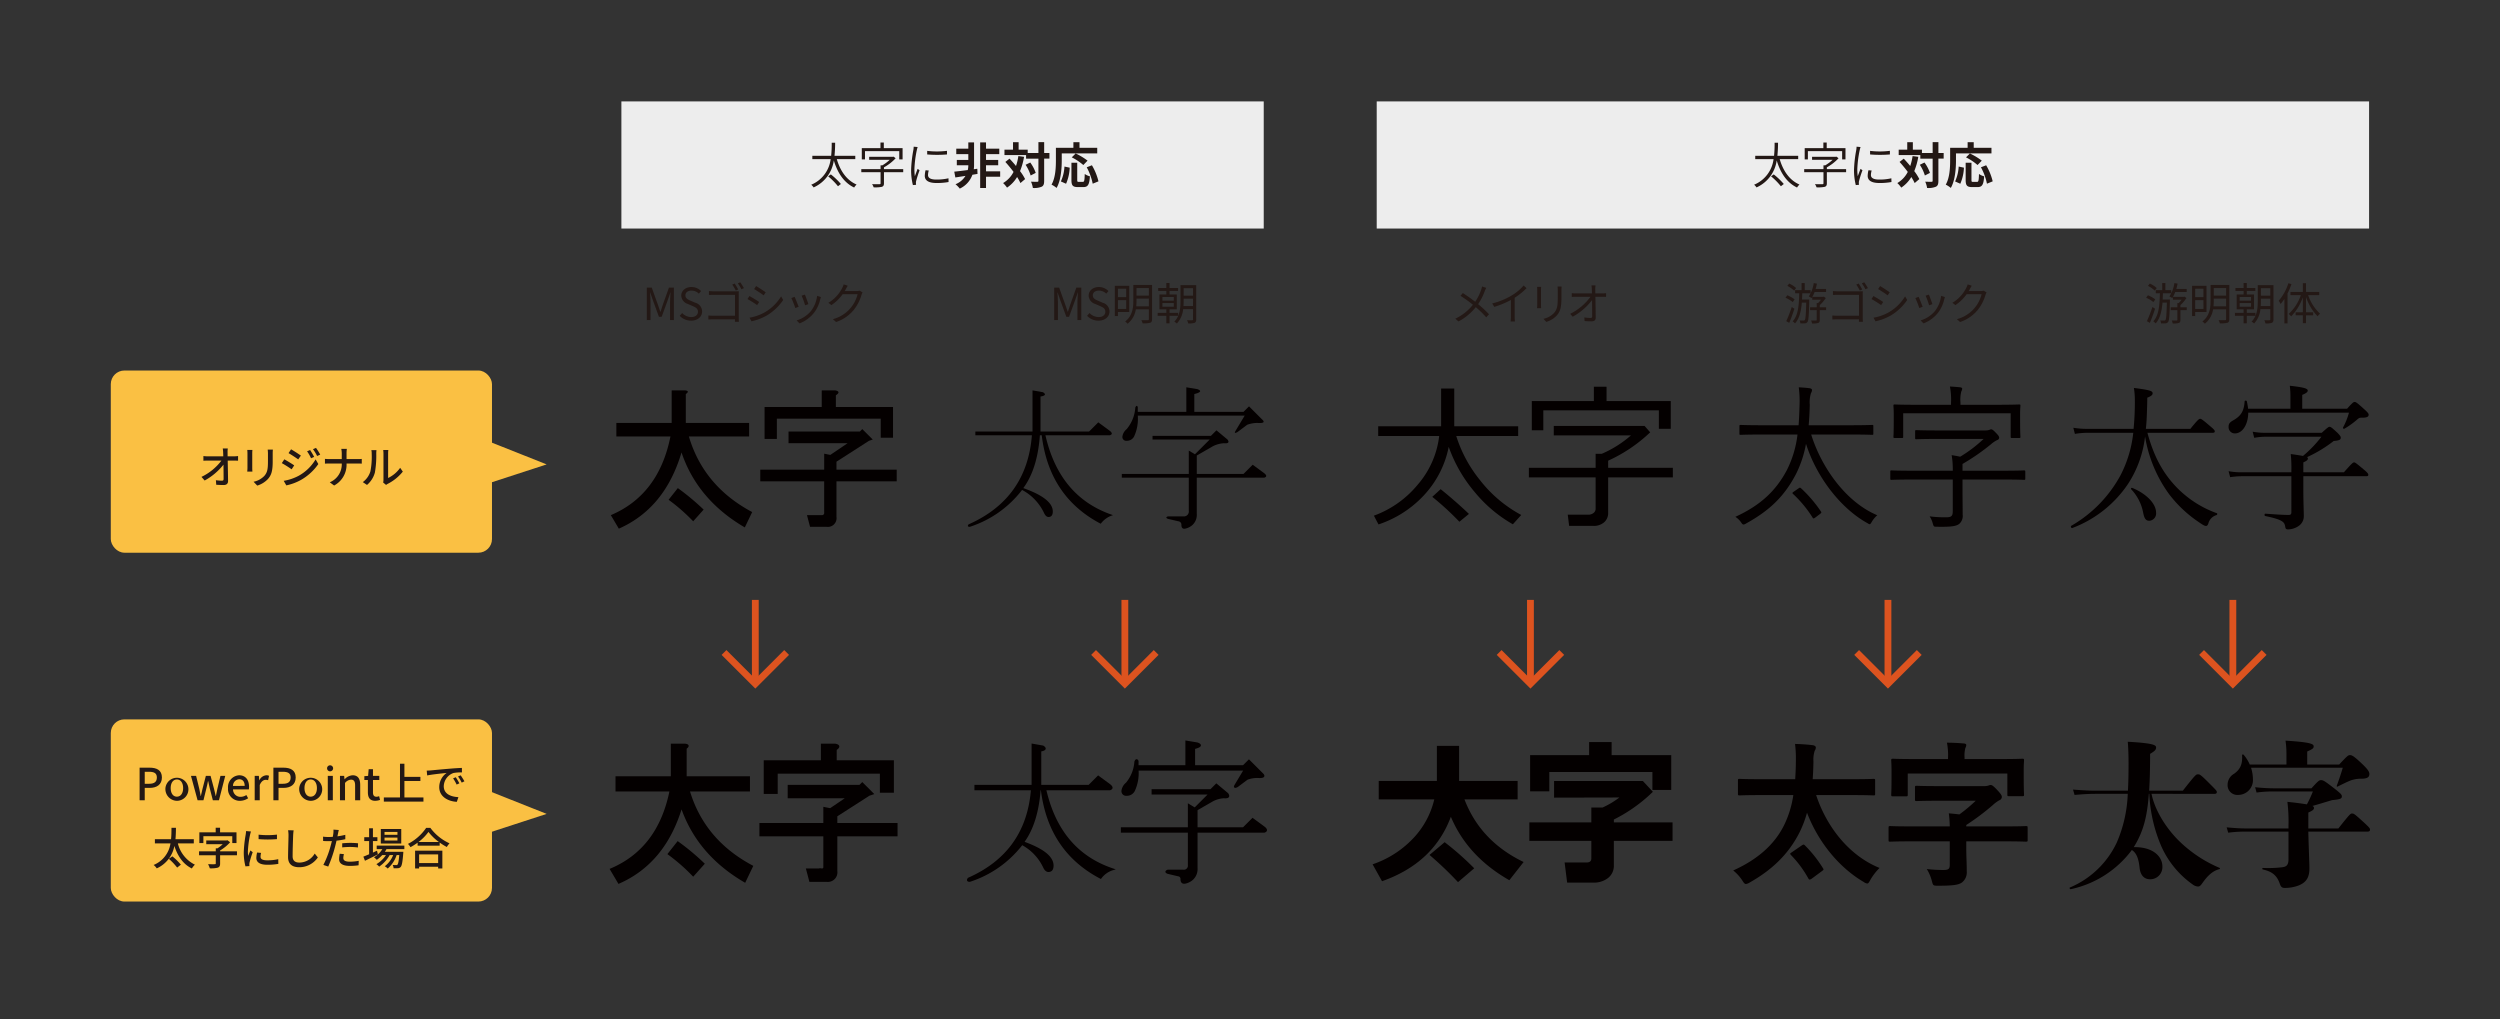 <svg id="レイヤー_1" data-name="レイヤー 1" xmlns="http://www.w3.org/2000/svg" viewBox="0 0 734.307 299.411"><rect x="0" y="0" width="734.307" height="299.411" fill="#333333" stroke="none"/><defs><style>.cls-1{fill:#ededed;}.cls-2{fill:#fac043;}.cls-3,.cls-4{fill:#040000;}.cls-4{stroke:#040000;stroke-width:0.5px;}.cls-5{fill:none;stroke:#dd531f;stroke-miterlimit:10;stroke-width:2px;}.cls-6{fill:#231815;}</style></defs><title>yomiyasuku</title><rect class="cls-1" x="182.518" y="29.786" width="188.667" height="37.342"/><rect class="cls-2" x="32.543" y="108.829" width="111.964" height="53.514" rx="4" ry="4"/><rect class="cls-2" x="32.543" y="211.294" width="111.964" height="53.514" rx="4" ry="4"/><path class="cls-3" d="M630.748,127.122c1.849,6.841,4.483,11.74,8.504,15.946a31.054,31.054,0,0,0,11.878,7.672c.231.093.139.462-.093.555a3.458,3.458,0,0,0-2.403,2.496c-.185.508-.416.693-.693.693-.416,0-1.017-.37-2.08-1.109a36.558,36.558,0,0,1-8.781-8.273,39.547,39.547,0,0,1-7.025-16.916,32.13,32.13,0,0,1-4.945,13.865A34.303,34.303,0,0,1,608.702,155.085c-.323.139-.601-.462-.323-.647a37.941,37.941,0,0,0,14.513-14.929,35.316,35.316,0,0,0,3.698-12.387h-13.311a22.584,22.584,0,0,0-3.836.324l-.462-1.803a24.696,24.696,0,0,0,4.344.323h13.357a81.443,81.443,0,0,0,.37-8.688,22.007,22.007,0,0,0-.277-3.328c4.714.601,5.5.878,5.5,1.571,0,.416-.277.786-1.572,1.294,0,1.387-.046,2.635-.092,3.883-.046,1.895-.139,3.651-.323,5.269h13.08c2.172-2.727,2.588-2.958,2.866-2.958.323,0,.739.277,3.004,2.219,1.063.878,1.294,1.202,1.294,1.479,0,.276-.185.415-.647.415ZM629.5,150.602a13.655,13.655,0,0,0-3.559-6.933c-.139-.139.139-.462.323-.37,4.299,1.757,7.025,4.715,7.025,7.257a2.151,2.151,0,0,1-1.941,2.403C630.332,152.959,629.87,152.45,629.5,150.602Z"/><path class="cls-3" d="M660.363,121.206c-.046,3.651-1.803,6.102-3.929,6.102a1.836,1.836,0,0,1-1.849-1.895c0-.924.277-1.34,1.433-1.987,2.265-1.294,3.097-2.727,3.281-5.546,0-.277.601-.277.647,0a19.377,19.377,0,0,1,.37,2.172H672.75v-3.097a25.424,25.424,0,0,0-.185-3.651c4.714.509,5.269.925,5.269,1.434,0,.369-.37.739-1.618,1.247v4.067h13.172c1.664-1.849,1.895-1.987,2.219-1.987.37,0,.786.277,2.865,2.173,1.063.97,1.248,1.247,1.248,1.571,0,.601-.462.878-1.941.878-.832-.046-1.017.185-1.71.786a23.938,23.938,0,0,1-3.467,2.449c-.185.139-.508-.139-.416-.323a20.116,20.116,0,0,0,1.756-4.392ZM676.54,143.299c0,4.252.139,6.702.139,8.319a3.418,3.418,0,0,1-1.433,2.819,5.769,5.769,0,0,1-3.05,1.063c-.786,0-.878-.139-1.017-1.017-.231-1.202-.925-1.896-5.824-2.912-.277-.046-.277-.693,0-.693,3.282.231,5.177.37,6.887.37.601,0,.786-.231.786-.832V139.879H658.561a23.438,23.438,0,0,0-3.512.277l-.462-1.756a20.653,20.653,0,0,0,3.975.323H673.027v-.323a39.18,39.18,0,0,0-.185-5.038c1.71.23,2.819.416,3.605.555a34.928,34.928,0,0,0,5.408-5.639h-16.223a18.04,18.04,0,0,0-3.513.323l-.462-1.803a19.399,19.399,0,0,0,3.883.323h16.408c1.756-1.571,1.987-1.756,2.311-1.756s.601.185,2.357,1.803c.786.832.924,1.109.924,1.387,0,.601-.416.832-2.08.971a38.57,38.57,0,0,1-7.857,4.76.387.387,0,0,1,.277.416c0,.37-.37.693-1.34,1.109v2.912h11.925c2.357-2.681,2.681-2.912,3.004-2.912.277,0,.601.231,2.865,2.126,1.109.925,1.294,1.248,1.294,1.525s-.139.416-.601.416H676.54Z"/><path class="cls-3" d="M200.174,132.895q-4.874,16.43-18.413,22.385l-2.347-3.972q14.081-5.956,17.511-23.106H181.039v-3.972h16.247V114.662H201.257q1.443.182.18,1.083v8.484H220.031v3.972H202.34q4.333,14.622,18.594,22.204l-2.166,4.514Q204.865,146.795,200.174,132.895Zm-1.083,10.471a70.309,70.309,0,0,1,7.582,6.318l-3.069,3.43a54.585,54.585,0,0,0-7.221-6.318Z"/><path class="cls-3" d="M245.692,135.603v2.347h17.691v3.43H245.692V151.85a2.555,2.555,0,0,1-2.888,2.889h-4.874l-.903-3.431h4.333a.638.638,0,0,0,.722-.722v-9.207H223.308V137.949h18.774v-4.693l1.805.361,5.055-3.431H231.612v-3.43H252.552l.722-.722,3.069,3.068-1.083.361Zm-.18-16.066h16.789v9.026h-3.611v-5.597H228.182v5.957h-3.61v-9.387h16.788v-4.874h3.972q1.802.363.18,1.444Z"/><path class="cls-3" d="M446.824,151.263l-2.46,2.73a40.137,40.137,0,0,1-11.192-9.443,42.11,42.11,0,0,1-7.65-13.303,29.104,29.104,0,0,1-7.334,14.284,32.014,32.014,0,0,1-13.291,8.507l-1.354-2.572a29.967,29.967,0,0,0,12.794-9.015,26.573,26.573,0,0,0,6.386-14.386H404.808v-2.865h18.481V114.12h3.859v11.08h18.774v2.865h-18.188a39.202,39.202,0,0,0,6.916,12.885A38.306,38.306,0,0,0,446.824,151.263Zm-15.367-.315-2.798,2.302a82.097,82.097,0,0,0-7.966-7.312l2.46-2.257Q427.621,147.292,431.457,150.947Z"/><path class="cls-3" d="M468.021,154.467h-7.131l-.406-3.294H466.509a2.354,2.354,0,0,0,1.557-.508,1.548,1.548,0,0,0,.609-1.23v-9.207H449.066v-2.82h19.609v-4.107H470.458a32.76,32.76,0,0,0,8.597-5.415H456.377v-2.776h26.672l1.647,1.873a44.535,44.535,0,0,1-12.343,8.327v2.099h19v2.82h-19v10.38a3.55,3.55,0,0,1-1.196,2.81A4.584,4.584,0,0,1,468.021,154.467Zm19.226-28.522v-5.415H453.308V126.373h-3.385v-8.574H468.156v-4.197h3.723v4.197h18.864v8.146Z"/><path class="cls-3" d="M305.439,127.84q-.723,9.93-4.874,15.525,8.665,3.072,8.665,6.859c0,1.083-.423,1.625-1.264,1.625q-.723,0-1.264-1.083a14.814,14.814,0,0,0-6.499-6.86,31.532,31.532,0,0,1-15.344,10.832c-.604,0-.722-.243-.361-.723q17.148-7.582,18.594-26.176H286.485v-1.083H303.273V114.662l3.069.542q1.442.905-.722,1.264v10.289h14.261l2.708-2.708,3.43,2.527q1.083.905,0,1.264H307.064q4.151,18.236,19.857,23.468A6.959,6.959,0,0,0,323.311,153.835q-15.164-7.941-17.33-25.995Z"/><path class="cls-3" d="M351.52,150.947a4.049,4.049,0,0,1-1.264,3.249,4.62,4.62,0,0,1-2.166,1.083q-1.083.179-1.083-1.083a1.003,1.003,0,0,0-.903-1.083l-3.069-.722c-.604-.243-.604-.482,0-.723h4.513a1.436,1.436,0,0,0,1.625-1.625v-9.748H329.497v-1.083h19.677V132.353l1.805,1.083,4.333-4.333H338.523v-1.083h17.149l1.625-1.624,3.25,2.707q.901,1.266-1.083,1.083a8.347,8.347,0,0,0-3.249.903l-4.694,2.708v5.415H365.24l2.708-2.708,3.43,2.527q1.083.905,0,1.264H351.52Zm13.719-29.967,1.625-1.625,3.791,3.791q1.443,1.266-1.264,1.083a8.495,8.495,0,0,0-3.069.542l-2.888,2.166q-1.083.542-.541-.361l2.708-4.513H334.19a12.245,12.245,0,0,1-1.083,6.138,2.342,2.342,0,0,1-2.166,1.264,1.116,1.116,0,0,1-1.264-1.264,3.455,3.455,0,0,1,1.264-2.166,11.058,11.058,0,0,0,2.527-6.318q.36-.901.722-.181v1.444h14.261v-7.221l3.249.541q1.984.724-.903,1.444v5.235Z"/><path class="cls-3" d="M631.951,233.166c.878,4.437,4.021,10.029,8.597,14.328a38.52,38.52,0,0,0,11.324,7.395c.277.093.231.37-.046.416-1.987.509-3.512,2.034-4.991,4.16-.601.832-.832.924-1.294.924a2.793,2.793,0,0,1-1.433-.555,27.303,27.303,0,0,1-9.244-11.185,43.526,43.526,0,0,1-3.559-15.483H631.165c-.509,7.025-1.71,10.907-3.883,14.744-.185.323-.37.601-.554.924,5.592-.139,8.412,2.728,8.412,5.639a3.571,3.571,0,0,1-3.605,3.79c-1.802,0-2.865-1.248-3.097-3.42-.277-2.681-.924-4.345-2.265-5.177a30.314,30.314,0,0,1-17.933,11.509c-.277.046-.509-.416-.231-.509a26.565,26.565,0,0,0,13.727-13.172,39.463,39.463,0,0,0,3.235-14.328h-9.567c-1.618,0-3.42.093-6.055.323l-.462-1.571c3.051.231,4.899.323,6.517.323h9.614c.139-2.356.185-4.991.185-8.134,0-2.219-.092-4.899-.231-6.24,7.487.416,8.319.971,8.319,1.664s-.323,1.017-1.756,1.895c0,4.298-.092,7.811-.277,10.814h9.891c3.744-4.76,3.882-4.807,4.437-4.807s.74.047,3.42,2.728c1.941,1.94,2.126,2.126,2.126,2.495,0,.324-.231.509-.601.509Z"/><path class="cls-3" d="M686.834,243.334c3.374-4.252,3.559-4.391,4.021-4.391.508,0,.74.139,3.281,2.449,1.756,1.618,1.987,1.896,1.987,2.265,0,.416-.185.602-.74.602H678.006c.092,4.345.323,9.336.323,10.769,0,2.542-.786,4.021-3.004,4.992a11.356,11.356,0,0,1-4.252.785c-.832,0-1.156-.369-1.433-1.201-.786-2.265-2.033-3.56-4.945-4.206-.277-.047-.277-.462,0-.462a35.081,35.081,0,0,0,5.5-.186c1.479-.139,1.987-.739,1.987-2.403v-8.088h-12.479a38.231,38.231,0,0,0-5.223.323l-.462-1.571c2.403.231,4.114.323,5.685.323h12.479V242.456a46.739,46.739,0,0,0-.323-6.933c2.773.277,4.576.555,5.731.739a33.977,33.977,0,0,0,1.756-3.79h-11.231a34.541,34.541,0,0,0-5.315.323l-.416-1.571a53.425,53.425,0,0,0,5.731.324h10.815c2.034-2.266,2.311-2.404,2.819-2.404.601,0,1.017.231,3.374,2.034,2.45,1.895,2.727,2.219,2.727,2.727,0,.693-.462.878-2.865,1.109-2.034.601-3.929,1.202-5.777,1.71.37.186.462.37.462.602,0,.415-.323.739-1.664,1.34v4.668Zm-25.652-17.84a11.666,11.666,0,0,1,.555,3.327,4.358,4.358,0,0,1-4.437,4.668,2.861,2.861,0,0,1-3.004-3.004,3.732,3.732,0,0,1,1.941-3.235c1.664-1.202,2.496-2.681,2.311-5.407,0-.277.323-.324.509-.093a11.614,11.614,0,0,1,1.756,2.819h10.769v-3.189a25.886,25.886,0,0,0-.277-3.836c7.395.462,8.273.971,8.273,1.664,0,.555-.231.785-1.895,1.525v3.836h9.382c2.45-2.635,2.681-2.773,3.189-2.773.554,0,1.109.277,3.328,2.357,1.802,1.71,2.357,2.449,2.357,3.189,0,.878-.508,1.34-2.172,1.387a9.13,9.13,0,0,0-3.328.508c-.832.323-2.08.925-3.744,1.757-.231.139-.416.046-.324-.231.786-2.126,1.294-3.697,1.756-5.269Z"/><path class="cls-4" d="M200.174,236.922q-4.874,16.43-18.413,22.385l-2.347-3.972q14.081-5.956,17.511-23.106H181.039v-3.972h16.247v-9.567H201.257q1.443.182.18,1.083v8.484H220.031v3.972H202.34q4.333,14.622,18.594,22.204l-2.166,4.514Q204.865,250.822,200.174,236.922Zm-1.083,10.471a70.309,70.309,0,0,1,7.582,6.318l-3.069,3.43a54.586,54.586,0,0,0-7.221-6.318Z"/><path class="cls-4" d="M245.692,239.63v2.347h17.691v3.43H245.692v10.471a2.555,2.555,0,0,1-2.888,2.889h-4.874l-.903-3.431h4.333a.638.638,0,0,0,.722-.722v-9.207H223.308v-3.43h18.774v-4.693l1.805.361,5.055-3.431H231.612v-3.43H252.552l.722-.722,3.069,3.068-1.083.361Zm-.18-16.066h16.789v9.026h-3.611v-5.597H228.182v5.957h-3.61v-9.387h16.788v-4.874h3.972q1.802.363.18,1.444Z"/><path class="cls-3" d="M426.153,239.9q-5.055,13.585-20.218,18.933l-2.775-4.965a29.354,29.354,0,0,0,12.23-7.954,24.898,24.898,0,0,0,5.89-11.113h-16.315v-5.415h17.082v-10.312h6.521v10.312H445.762v5.415h-15.615q4.693,12.275,17.375,18.391L443.325,258.54Q431.027,251.522,426.153,239.9Zm6.86,15.142-4.761,4.062a102.825,102.825,0,0,0-8.372-7.988l4.446-3.745A83.477,83.477,0,0,1,433.013,255.042Z"/><path class="cls-3" d="M474.025,254.207a4.521,4.521,0,0,1-1.658,3.645,6.689,6.689,0,0,1-4.434,1.388h-7.627l-.745-5.912h6.476q1.376,0,1.376-1.196v-5.145H449.203v-5.438h18.21v-4.354h3.295a25.61,25.61,0,0,0,4.942-2.956l-19.18.045v-4.896h26.063l2.956,3.182a45.722,45.722,0,0,1-11.463,8.146v.835h17.24v5.438h-17.24Zm16.856-22.182H485.353V226.745H455.071v5.687h-5.641V221.804h17.33v-3.836h6.612v3.836h17.511Z"/><path class="cls-4" d="M305.417,231.867q-.723,9.93-4.874,15.525,8.665,3.072,8.665,6.859c0,1.083-.423,1.625-1.264,1.625q-.723,0-1.264-1.083a14.814,14.814,0,0,0-6.499-6.86,31.532,31.532,0,0,1-15.344,10.832c-.604,0-.722-.243-.361-.723q17.148-7.582,18.594-26.176H286.462v-1.083h16.788V218.689l3.069.542q1.443.905-.722,1.264v10.289H319.859l2.708-2.708,3.43,2.527q1.083.905,0,1.264H307.041Q311.192,250.103,326.899,255.335a6.959,6.959,0,0,0-3.61,2.527q-15.164-7.941-17.33-25.995Z"/><path class="cls-4" d="M351.498,254.975a4.049,4.049,0,0,1-1.264,3.249,4.62,4.62,0,0,1-2.166,1.083q-1.083.179-1.083-1.083a1.003,1.003,0,0,0-.903-1.083l-3.069-.722c-.604-.243-.604-.482,0-.723h4.513a1.436,1.436,0,0,0,1.625-1.625v-9.748H329.474v-1.083h19.677v-6.859l1.805,1.083,4.333-4.333H338.5v-1.083h17.149l1.625-1.624,3.25,2.707q.901,1.266-1.083,1.083a8.347,8.347,0,0,0-3.249.903l-4.694,2.708v5.415h13.719l2.708-2.708,3.43,2.527q1.083.905,0,1.264H351.498Zm13.719-29.967,1.625-1.625,3.791,3.791q1.443,1.266-1.264,1.083a8.495,8.495,0,0,0-3.069.542l-2.888,2.166q-1.083.542-.541-.361l2.708-4.513H334.168a12.245,12.245,0,0,1-1.083,6.138,2.342,2.342,0,0,1-2.166,1.264,1.116,1.116,0,0,1-1.264-1.264,3.455,3.455,0,0,1,1.264-2.166,11.058,11.058,0,0,0,2.527-6.318q.36-.901.722-.181v1.444h14.261v-7.221l3.249.541q1.984.724-.903,1.444v5.235Z"/><line class="cls-5" x1="655.841" y1="176.201" x2="655.841" y2="200.842"/><polyline class="cls-5" points="665.034 191.647 655.841 200.842 646.648 191.647"/><line class="cls-5" x1="221.852" y1="176.201" x2="221.852" y2="200.842"/><polyline class="cls-5" points="231.046 191.647 221.852 200.842 212.66 191.647"/><line class="cls-5" x1="449.528" y1="176.201" x2="449.528" y2="200.842"/><polyline class="cls-5" points="458.721 191.647 449.528 200.842 440.335 191.647"/><line class="cls-5" x1="330.398" y1="176.201" x2="330.398" y2="200.842"/><polyline class="cls-5" points="339.593 191.647 330.398 200.842 321.205 191.647"/><path class="cls-6" d="M68.716,134.04a10.457,10.457,0,0,0,1.209-.091v1.365c-.352-.013-.819-.026-1.145-.026H66.883c.039,1.925.091,4.329.104,6.007,0,.754-.441,1.17-1.312,1.17-.716,0-1.47-.039-2.158-.078l-.104-1.339a13.422,13.422,0,0,0,1.781.143c.352,0,.481-.169.481-.52,0-.976-.014-2.613-.039-4.187a18.006,18.006,0,0,1-5.525,4.654l-.937-1.066a15.972,15.972,0,0,0,5.863-4.784H61.071q-.683,0-1.326.039V133.949a10.069,10.069,0,0,0,1.3.091H65.583c-.014-.429-.026-.806-.039-1.117a8.317,8.317,0,0,0-.117-1.196h1.481a7.362,7.362,0,0,0-.064,1.196l.013,1.117Z"/><path class="cls-6" d="M74.142,132.155c-.026.273-.052.599-.052.962v4.355c0,.338.025.793.052,1.053H72.62c.014-.221.065-.676.065-1.053v-4.355c0-.233-.026-.688-.052-.962Zm6.006-.104c-.025.338-.052.728-.052,1.195v2.314c0,2.978-.468,4.082-1.43,5.174a7.228,7.228,0,0,1-3.107,1.898l-1.079-1.131a6.025,6.025,0,0,0,3.146-1.703c.91-1.027,1.079-2.041,1.079-4.316v-2.236a10.026,10.026,0,0,0-.078-1.195Z"/><path class="cls-6" d="M86.413,136.692l-.754,1.157a32.246,32.246,0,0,0-2.886-1.82l.741-1.118C84.32,135.353,85.803,136.264,86.413,136.692Zm1.313,3.056a13.283,13.283,0,0,0,4.979-4.823l.793,1.378a15.493,15.493,0,0,1-5.083,4.654,15.244,15.244,0,0,1-4.316,1.611l-.768-1.339A14.281,14.281,0,0,0,87.727,139.748Zm.65-5.929-.78,1.118c-.663-.481-2.055-1.391-2.848-1.846l.741-1.118C86.297,132.415,87.753,133.377,88.377,133.819Zm3.899.377-.91.403a12.411,12.411,0,0,0-1.17-2.041l.885-.377A22.889,22.889,0,0,1,92.276,134.196Zm1.781-.663-.91.403a12.535,12.535,0,0,0-1.222-2.002l.897-.377A19.169,19.169,0,0,1,94.058,133.533Z"/><path class="cls-6" d="M105.012,134.847c.507,0,1.014-.026,1.248-.052v1.391c-.234-.026-.806-.039-1.261-.039H101.788a6.929,6.929,0,0,1-3.653,6.461l-1.274-.948a5.698,5.698,0,0,0,3.523-5.513H96.782c-.52,0-1.014.013-1.339.039v-1.404c.312.026.819.065,1.313.065h3.627v-1.6a6.692,6.692,0,0,0-.144-1.403h1.639a9.611,9.611,0,0,0-.091,1.403v1.6Z"/><path class="cls-6" d="M106.563,141.606a6.114,6.114,0,0,0,2.236-3.159,22.536,22.536,0,0,0,.377-5.187,4.099,4.099,0,0,0-.104-1.054H110.581a9.519,9.519,0,0,0-.065,1.04,28.44,28.44,0,0,1-.403,5.552,7.302,7.302,0,0,1-2.313,3.64Zm5.98.117a3.76,3.76,0,0,0,.091-.819V133.208a9.537,9.537,0,0,0-.078-1.04h1.509A7.687,7.687,0,0,0,114,133.208v7.189a9.151,9.151,0,0,0,3.536-2.99l.78,1.118a13.63,13.63,0,0,1-4.421,3.588,2.746,2.746,0,0,0-.493.325Z"/><path class="cls-6" d="M41.004,225.48h2.899c2.132,0,3.653.729,3.653,2.886,0,2.094-1.521,3.056-3.602,3.056H42.513v3.627H41.004Zm2.809,4.732c1.534,0,2.262-.585,2.262-1.847,0-1.261-.793-1.677-2.313-1.677h-1.248v3.523Z"/><path class="cls-6" d="M48.589,231.486a3.385,3.385,0,1,1,3.367,3.731A3.454,3.454,0,0,1,48.589,231.486Zm5.2,0c0-1.52-.702-2.535-1.833-2.535-1.118,0-1.82,1.015-1.82,2.535,0,1.509.702,2.51,1.82,2.51C53.087,233.996,53.789,232.995,53.789,231.486Z"/><path class="cls-6" d="M56.095,227.898h1.509l.948,3.874c.144.689.261,1.353.391,2.028h.052c.156-.676.299-1.352.468-2.028l1.001-3.874h1.392l1.027,3.874c.169.689.312,1.353.48,2.028H63.414c.144-.676.261-1.339.416-2.028l.924-3.874h1.403l-1.846,7.15h-1.794l-.91-3.536c-.169-.676-.299-1.326-.455-2.067h-.065c-.143.741-.272,1.404-.455,2.08l-.87,3.523H58.032Z"/><path class="cls-6" d="M66.977,231.486a3.471,3.471,0,0,1,3.263-3.77c1.898,0,2.912,1.365,2.912,3.393a3.862,3.862,0,0,1-.064.754h-4.642a2.16,2.16,0,0,0,2.21,2.185,3.034,3.034,0,0,0,1.703-.533l.521.949a4.336,4.336,0,0,1-2.418.754A3.435,3.435,0,0,1,66.977,231.486Zm4.889-.649c0-1.235-.56-1.95-1.6-1.95a1.939,1.939,0,0,0-1.833,1.95Z"/><path class="cls-6" d="M74.81,227.898h1.223l.116,1.287h.039a2.472,2.472,0,0,1,2.028-1.469,1.768,1.768,0,0,1,.806.156l-.272,1.3a2.111,2.111,0,0,0-.715-.117c-.585,0-1.287.403-1.742,1.534v4.459H74.81Z"/><path class="cls-6" d="M80.301,225.48h2.899c2.132,0,3.653.729,3.653,2.886,0,2.094-1.521,3.056-3.602,3.056H81.81v3.627H80.301Zm2.809,4.732c1.534,0,2.262-.585,2.262-1.847,0-1.261-.793-1.677-2.313-1.677h-1.248v3.523Z"/><path class="cls-6" d="M87.886,231.486a3.385,3.385,0,1,1,3.367,3.731A3.454,3.454,0,0,1,87.886,231.486Zm5.2,0c0-1.52-.702-2.535-1.833-2.535-1.118,0-1.82,1.015-1.82,2.535,0,1.509.702,2.51,1.82,2.51C92.384,233.996,93.086,232.995,93.086,231.486Z"/><path class="cls-6" d="M96.071,225.676a.879.879,0,0,1,.949-.885.886.886,0,1,1-.949.885Zm.208,2.223h1.482v7.15H96.279Z"/><path class="cls-6" d="M99.859,227.898H101.082l.116.988h.039a3.409,3.409,0,0,1,2.366-1.17c1.521,0,2.197,1.014,2.197,2.834v4.498h-1.495v-4.316c0-1.234-.364-1.729-1.209-1.729a2.441,2.441,0,0,0-1.755.975v5.07H99.859Z"/><path class="cls-6" d="M108.055,232.709v-3.614h-1.04v-1.118l1.104-.078.169-1.976h1.262v1.976h1.858v1.196h-1.858v3.627c0,.858.299,1.3,1.04,1.3a2.133,2.133,0,0,0,.767-.169l.273,1.105a4.585,4.585,0,0,1-1.404.26C108.613,235.218,108.055,234.217,108.055,232.709Z"/><path class="cls-6" d="M124.375,234.229v1.223H112.74v-1.223h4.745v-9.906h1.3v3.861h4.693v1.209h-4.693v4.836Z"/><path class="cls-6" d="M126.532,226.286c.937-.091,3.237-.312,5.604-.507,1.365-.117,2.665-.195,3.536-.221l.013,1.312a12.341,12.341,0,0,0-2.509.183,4.255,4.255,0,0,0-2.834,3.861c0,2.353,2.185,3.12,4.303,3.224l-.468,1.378c-2.521-.13-5.161-1.481-5.161-4.315a5.101,5.101,0,0,1,2.171-4.174c-1.118.117-4.277.43-5.72.741l-.13-1.417C125.831,226.339,126.272,226.312,126.532,226.286Zm8.398,3.797-.806.363a12.336,12.336,0,0,0-1.04-1.819l.78-.338A18.043,18.043,0,0,1,134.931,230.083Zm1.482-.599-.793.391a12.224,12.224,0,0,0-1.092-1.795l.779-.351A20.279,20.279,0,0,1,136.413,229.484Z"/><path class="cls-6" d="M52.242,247.718a9.439,9.439,0,0,0,5.005,6.253,5.873,5.873,0,0,0-.896,1.118c-2.548-1.248-4.147-3.588-5.135-6.617a9.014,9.014,0,0,1-5.175,6.591,3.707,3.707,0,0,0-.923-1.001,8.089,8.089,0,0,0,4.953-6.344H45.495v-1.235h4.745c.13-1.196.117-2.353.13-3.341h1.313c-.014,1.001-.026,2.158-.144,3.341H56.923v1.235Zm-1.612,3.809a18.683,18.683,0,0,1,2.496,2.444l-1.092.858a17.688,17.688,0,0,0-2.444-2.574Z"/><path class="cls-6" d="M69.605,251.215H64.652v2.418c0,.676-.169,1.027-.689,1.222a8.34,8.34,0,0,1-2.34.195,5.231,5.231,0,0,0-.521-1.222c.819.025,1.717.025,1.95.013.247,0,.325-.065.325-.234v-2.392H58.464V250.058h4.914v-.884h.507a10.597,10.597,0,0,0,1.547-1.223H60.583v-1.092h5.941l.285-.064.78.598a12.472,12.472,0,0,1-2.938,2.405v.26h4.953Zm-9.868-3.588H58.555v-3.159h4.797v-1.339h1.287v1.339h4.823v3.159H68.227v-2.016H59.737Z"/><path class="cls-6" d="M73.719,244.221a10.231,10.231,0,0,0-.273.988,30.509,30.509,0,0,0-.637,4.849,9.673,9.673,0,0,0,.091,1.353c.195-.521.455-1.145.65-1.612l.676.52a25.654,25.654,0,0,0-.923,3.003,2.393,2.393,0,0,0-.065.586c0,.13.014.324.026.48l-1.17.078a16.045,16.045,0,0,1-.494-4.16,36.681,36.681,0,0,1,.559-5.135,9.322,9.322,0,0,0,.117-1.066Zm2.964,6.292a4.92,4.92,0,0,0-.156,1.144c0,.586.43,1.041,1.989,1.041a14.445,14.445,0,0,0,3.211-.339l.026,1.378a17.389,17.389,0,0,1-3.264.261c-2.184,0-3.197-.754-3.197-2.002a7.867,7.867,0,0,1,.221-1.587Zm4.667-5.369v1.326a32.517,32.517,0,0,1-5.395,0v-1.313A24.101,24.101,0,0,0,81.35,245.144Z"/><path class="cls-6" d="M86.249,243.883a14.167,14.167,0,0,0-.143,1.469c-.053,1.43-.156,4.395-.156,6.188,0,1.352.857,1.819,1.963,1.819a5.245,5.245,0,0,0,4.524-2.651l.923,1.131a6.555,6.555,0,0,1-5.474,2.886c-1.963,0-3.275-.845-3.275-2.977,0-1.833.13-5.148.13-6.396a7.42,7.42,0,0,0-.13-1.482Z"/><path class="cls-6" d="M101.425,246.495a25.513,25.513,0,0,1-2.587.43c-.117.559-.26,1.131-.403,1.677a38.555,38.555,0,0,1-2.028,5.929l-1.43-.481a27.979,27.979,0,0,0,2.185-5.772c.116-.39.221-.818.312-1.234-.364.013-.702.025-1.027.025-.598,0-1.065-.025-1.534-.052l-.025-1.274a11.915,11.915,0,0,0,1.573.104c.402,0,.832-.014,1.287-.052.064-.378.13-.716.155-.949a6.083,6.083,0,0,0,.039-1.17l1.573.116c-.091.325-.195.846-.247,1.105l-.156.754a22.03,22.03,0,0,0,2.314-.441Zm-.403,4.382a4.866,4.866,0,0,0-.182,1.118c0,.585.312,1.105,1.95,1.105a14.391,14.391,0,0,0,2.574-.26l-.039,1.312a17.639,17.639,0,0,1-2.548.183c-2.094,0-3.173-.689-3.173-1.963a8.574,8.574,0,0,1,.195-1.612Zm-.507-3.172a22.53,22.53,0,0,1,2.405-.131,21.489,21.489,0,0,1,2.249.117l-.039,1.235a18.519,18.519,0,0,0-2.184-.156,21.152,21.152,0,0,0-2.432.13Z"/><path class="cls-6" d="M110.994,250.941c-1.3.663-2.704,1.365-3.796,1.886l-.468-1.209c.468-.183,1.053-.43,1.689-.702v-3.874h-1.43v-1.145h1.43v-2.626H109.538v2.626h1.313V247.042H109.538v3.38c.391-.183.793-.364,1.196-.546Zm2.522-1.534a5.958,5.958,0,0,1-.481.78h5.435s-.014.299-.026.455c-.208,2.601-.403,3.614-.754,4.004a1.13,1.13,0,0,1-.78.364,10.102,10.102,0,0,1-1.3.013,2.395,2.395,0,0,0-.272-.975,8.718,8.718,0,0,0,1.014.052c.195,0,.299-.013.403-.143.194-.222.363-.962.52-2.795h-.78a8.984,8.984,0,0,1-2.613,3.952,3.845,3.845,0,0,0-.87-.677,7.541,7.541,0,0,0,2.47-3.275H114.452a9.982,9.982,0,0,1-3.094,3.393,3.338,3.338,0,0,0-.807-.728,8.409,8.409,0,0,0,2.809-2.665h-1.092a8.815,8.815,0,0,1-1.6,1.391,6.553,6.553,0,0,0-.818-.754,6.991,6.991,0,0,0,2.457-2.393h-1.664v-1.026h8.125v1.026Zm4.342-1.65h-6.006v-4.265h6.006Zm-1.118-3.394h-3.796v.846h3.796Zm0,1.664h-3.796v.858h3.796Z"/><path class="cls-6" d="M126.407,243.167a14.42,14.42,0,0,0,5.629,4.538,5.383,5.383,0,0,0-.793,1.078,16.865,16.865,0,0,1-2.106-1.312v.923H122.663v-.884a17.723,17.723,0,0,1-2.094,1.326,4.624,4.624,0,0,0-.74-.962,14.408,14.408,0,0,0,5.343-4.707Zm-4.485,6.695h8.008v5.227h-1.234V254.582h-5.591v.507h-1.183Zm6.994-2.548a14.908,14.908,0,0,1-3.068-2.964,13.905,13.905,0,0,1-2.925,2.964Zm-5.812,3.641v2.548h5.591v-2.548Z"/><path class="cls-6" d="M189.979,84.484h1.456l1.833,5.096c.221.663.442,1.326.676,1.989h.065c.221-.663.429-1.326.65-1.989l1.82-5.096h1.456v9.529h-1.131V88.735c0-.819.091-1.976.156-2.808h-.052l-.754,2.171-1.807,4.953h-.806l-1.807-4.953-.754-2.171h-.052c.052.832.143,1.988.143,2.808v5.278h-1.092Z"/><path class="cls-6" d="M199.645,92.766l.715-.819a3.745,3.745,0,0,0,2.639,1.184c1.248,0,2.002-.624,2.002-1.561,0-.975-.689-1.287-1.586-1.689l-1.378-.599a2.692,2.692,0,0,1-1.937-2.444c0-1.469,1.274-2.534,3.003-2.534a3.907,3.907,0,0,1,2.808,1.183l-.637.767a3.087,3.087,0,0,0-2.171-.896c-1.079,0-1.781.546-1.781,1.404,0,.923.832,1.273,1.573,1.586l1.365.585a2.654,2.654,0,0,1,1.963,2.548c0,1.508-1.248,2.704-3.237,2.704A4.554,4.554,0,0,1,199.645,92.766Z"/><path class="cls-6" d="M216.98,93.26c0,.468.039,1.053.052,1.261h-1.17c0-.143.013-.416.026-.728H209.531c-.533,0-1.118.025-1.469.052V92.661a13.704,13.704,0,0,0,1.443.078h6.383V86.603h-6.227c-.481,0-1.131.026-1.43.039V85.485a13.183,13.183,0,0,0,1.417.078h6.396c.325,0,.715-.013.962-.026-.013.299-.026.702-.026,1.015Zm-.858-7.917a13.538,13.538,0,0,0-1.04-1.756l.715-.299c.299.442.78,1.235,1.04,1.729Zm1.313-2.432c.312.442.793,1.223,1.066,1.716l-.728.325A14.408,14.408,0,0,0,216.72,83.21Z"/><path class="cls-6" d="M222.985,88.71l-.598.909a28.433,28.433,0,0,0-2.834-1.78l.572-.885C220.905,87.37,222.413,88.294,222.985,88.71Zm1.508,3.094a13.26,13.26,0,0,0,4.927-4.758l.624,1.065a15.273,15.273,0,0,1-4.992,4.654,16.188,16.188,0,0,1-4.316,1.612l-.598-1.066A13.785,13.785,0,0,0,224.493,91.804Zm.416-5.941-.611.884c-.624-.468-2.028-1.403-2.795-1.846l.585-.871C222.855,84.458,224.35,85.446,224.909,85.862Z"/><path class="cls-6" d="M234.58,90.113l-.988.364a23.238,23.238,0,0,0-1.157-2.925l.962-.377C233.656,87.734,234.332,89.437,234.58,90.113Zm6.539-2.86c-.091.273-.143.481-.195.65a10.192,10.192,0,0,1-1.846,3.991,10.008,10.008,0,0,1-4.238,3.094l-.858-.884a8.635,8.635,0,0,0,4.225-2.756,8.915,8.915,0,0,0,1.794-4.446Zm-3.679,2.08-.962.339a24.484,24.484,0,0,0-1.014-2.821l.949-.325C236.633,87.046,237.27,88.762,237.439,89.333Z"/><path class="cls-6" d="M253.363,85.889a5.535,5.535,0,0,0-.312.688,12.667,12.667,0,0,1-2.301,4.473,11.408,11.408,0,0,1-5.174,3.536l-.936-.846a10.054,10.054,0,0,0,7.254-7.319H247.5a12.87,12.87,0,0,1-3.289,3.198l-.897-.676a10.625,10.625,0,0,0,4.082-4.394,3.943,3.943,0,0,0,.403-1.027l1.209.402c-.221.339-.455.768-.585,1.015a5.87,5.87,0,0,1-.312.546h3.536a2.485,2.485,0,0,0,.845-.117Z"/><path class="cls-6" d="M436.539,84.55c-.13.246-.325.676-.429.948a17.495,17.495,0,0,1-1.95,3.835,35.662,35.662,0,0,1,3.198,2.965l-.819.91a28.965,28.965,0,0,0-3.068-2.99,16.005,16.005,0,0,1-5.083,4.199l-.923-.819a14.46,14.46,0,0,0,5.161-4.082,35.829,35.829,0,0,0-3.653-2.626l.689-.819c1.105.702,2.613,1.769,3.64,2.562a14.881,14.881,0,0,0,1.755-3.536,7.516,7.516,0,0,0,.26-.962Z"/><path class="cls-6" d="M448.384,84.641a20.414,20.414,0,0,1-3.484,2.821v5.563a9.822,9.822,0,0,0,.078,1.392H443.704a12.052,12.052,0,0,0,.078-1.392V88.111a25.959,25.959,0,0,1-4.888,2.028L438.296,89.126a20.531,20.531,0,0,0,5.811-2.393,14.353,14.353,0,0,0,3.419-2.873Z"/><path class="cls-6" d="M452.665,84.25c-.026.247-.039.624-.039.937v4.342c0,.325.013.754.039.988h-1.196c.013-.195.052-.611.052-1.001v-4.329c0-.234-.026-.689-.052-.937Zm6.019-.091c-.026.312-.052.689-.052,1.118v2.106c0,3.12-.416,4.146-1.352,5.265a6.941,6.941,0,0,1-3.094,1.898l-.845-.897a5.994,5.994,0,0,0,3.12-1.729c.936-1.079,1.092-2.133,1.092-4.59V85.277c0-.429-.039-.806-.065-1.118Z"/><path class="cls-6" d="M470.635,86.187a9.178,9.178,0,0,0,1.105-.078v1.092c-.299-.013-.754-.025-1.066-.025h-2.067c.039,1.95.078,4.537.091,6.162,0,.676-.403,1.04-1.183,1.04-.663,0-1.443-.026-2.08-.078l-.091-1.066a12.237,12.237,0,0,0,1.833.156c.377,0,.481-.169.481-.52,0-1.041-.013-2.978-.039-4.72a18.053,18.053,0,0,1-5.681,4.875l-.741-.845a16.422,16.422,0,0,0,5.967-5.005h-4.29c-.429,0-.806.013-1.209.039V86.109a8.984,8.984,0,0,0,1.196.078h4.732c-.013-.521-.026-.962-.039-1.261a8.966,8.966,0,0,0-.117-1.093h1.209a7.723,7.723,0,0,0-.078,1.093l.026,1.261Z"/><path class="cls-3" d="M531.987,127.631c3.004,9.66,10.168,19.828,19.412,23.71a7.553,7.553,0,0,0-1.618,1.941c-.277.462-.416.693-.647.693-.138,0-.323-.139-.647-.323-7.765-4.299-14.882-13.403-18.025-23.295a32.655,32.655,0,0,1-2.958,8.921c-3.42,6.517-7.719,10.677-14.698,14.513a1.514,1.514,0,0,1-.693.277c-.231,0-.37-.139-.693-.602a5.832,5.832,0,0,0-1.71-1.663c7.811-3.56,12.109-8.042,15.114-13.681a31.254,31.254,0,0,0,3.143-10.492h-10.492c-4.437,0-5.916.093-6.193.093-.324,0-.37-.047-.37-.324v-2.218c0-.324.046-.37.37-.37.277,0,1.756.093,6.193.093h10.815c.138-1.895.231-3.883.277-5.916a31.182,31.182,0,0,0-.231-5.223c.924.046,2.311.139,3.235.277.462.092.647.277.647.508a1.518,1.518,0,0,1-.277.878,8.852,8.852,0,0,0-.37,3.467c-.046,1.987-.139,4.021-.323,6.009h12.433c4.437,0,5.916-.093,6.193-.093.323,0,.37.046.37.37v2.218c0,.277-.046.324-.37.324-.277,0-1.756-.093-6.193-.093Zm-3.698,15.807c.37-.277.462-.23.693-.046a38.985,38.985,0,0,1,5.87,6.841c.185.276.185.369-.277.739l-1.294.971c-.554.416-.693.416-.878.092a34.173,34.173,0,0,0-5.777-6.979c-.231-.231-.231-.324.323-.693Z"/><path class="cls-3" d="M594.876,140.572c0,.323-.046.37-.416.37-.231,0-1.664-.093-6.055-.093H576.435v3.328c0,2.542.046,4.529.046,6.979a3.072,3.072,0,0,1-1.017,2.727c-.832.647-2.219.925-6.609.832-.878,0-.878-.046-1.156-.971a6.984,6.984,0,0,0-.924-2.079,35.221,35.221,0,0,0,4.807.277c1.525,0,1.987-.324,1.987-1.757V140.85H561.691c-4.391,0-5.87.093-6.101.093-.323,0-.37-.047-.37-.37V138.585c0-.37.046-.416.37-.416.231,0,1.71.093,6.101.093H573.569a23.869,23.869,0,0,0-.323-4.576c.878.139,1.71.277,2.496.462a39.624,39.624,0,0,0,6.887-5.223H569.039c-4.437,0-5.916.093-6.147.093-.323,0-.37-.046-.37-.37V126.707c0-.324.046-.37.37-.37.231,0,1.71.093,6.147.093h14.004a3.929,3.929,0,0,0,1.34-.186.898.898,0,0,1,.462-.139c.277,0,.601.186,1.294.925.878.878,1.063,1.201,1.063,1.571a.74.74,0,0,1-.555.647,7.532,7.532,0,0,0-1.802,1.201,62.562,62.562,0,0,1-8.412,5.823v1.988h11.971c4.391,0,5.823-.093,6.055-.093.37,0,.416.046.416.416Zm-1.525-17.286c0,4.113.093,4.761.093,4.992,0,.323-.046.369-.37.369h-2.126c-.323,0-.37-.046-.37-.369v-6.887H559.01v6.887c0,.323-.046.369-.37.369h-2.126c-.323,0-.37-.046-.37-.369,0-.231.092-.832.092-4.992v-1.525c0-1.617-.092-2.311-.092-2.588,0-.323.046-.37.37-.37.277,0,1.895.093,6.425.093H573.061V118.248a20.078,20.078,0,0,0-.323-4.714c1.109.046,2.126.139,3.051.231.323.046.554.185.554.369a2.155,2.155,0,0,1-.277.878,9.982,9.982,0,0,0-.231,3.235v.647H586.695c4.53,0,6.147-.093,6.378-.093.324,0,.37.047.37.37,0,.231-.093.971-.093,2.265Z"/><path class="cls-3" d="M516.895,233.536c-4.206,0-5.639.092-5.916.092-.462,0-.508-.046-.508-.508v-3.837c0-.462.046-.508.508-.508.277,0,1.71.092,5.916.092h10.399c.092-1.571.185-3.234.185-4.991a36.186,36.186,0,0,0-.231-5.361,52.088,52.088,0,0,1,5.269.37c.462.092.832.323.832.646a1.628,1.628,0,0,1-.324.971,8.432,8.432,0,0,0-.37,3.235c-.046,1.71-.093,3.42-.231,5.13h11.925c4.206,0,5.639-.092,5.916-.092.462,0,.508.046.508.508v3.837c0,.462-.046.508-.508.508-.277,0-1.71-.092-5.916-.092H533.441c2.958,8.966,9.383,17.655,18.626,21.399a16.528,16.528,0,0,0-2.681,3.466c-.416.786-.601,1.109-.97,1.109a2.41,2.41,0,0,1-1.017-.462c-7.256-4.252-13.357-11.74-16.639-20.337a32.352,32.352,0,0,1-2.219,5.824c-3.281,6.471-8.181,11.046-14.651,14.697a2.642,2.642,0,0,1-1.063.416c-.37,0-.601-.277-1.063-1.017a12.556,12.556,0,0,0-2.681-2.958c7.21-3.235,12.063-7.626,14.836-13.08a29.797,29.797,0,0,0,2.819-9.059Zm12.387,14.743c.509-.323.601-.23.924.093a36.967,36.967,0,0,1,5.223,6.609c.277.416.277.462-.277.878l-3.004,2.219a1.286,1.286,0,0,1-.601.277c-.185,0-.277-.139-.416-.37a31.709,31.709,0,0,0-5.084-6.84c-.323-.37-.323-.463.277-.832Z"/><path class="cls-3" d="M561.042,247.124c-4.114,0-5.546.093-5.824.093-.462,0-.508-.047-.508-.509V243.195c0-.508.046-.555.508-.555.277,0,1.71.093,5.824.093h11.647a33.196,33.196,0,0,0-.277-3.836c1.017.092,2.08.185,3.097.323a46.111,46.111,0,0,0,4.807-4.021h-11.231c-4.344,0-5.823.093-6.101.093-.462,0-.509-.046-.509-.509v-3.466c0-.462.046-.509.509-.509.277,0,1.756.093,6.101.093h13.588a4.199,4.199,0,0,0,1.433-.185,1.419,1.419,0,0,1,.601-.139c.416,0,.786.277,1.895,1.433,1.202,1.294,1.387,1.664,1.387,2.126a1.097,1.097,0,0,1-.74.924,9.856,9.856,0,0,0-1.895,1.387,70.191,70.191,0,0,1-7.811,5.87v.416H589.235c4.114,0,5.5-.093,5.777-.093.509,0,.555.047.555.555V246.708c0,.462-.046.509-.555.509-.277,0-1.664-.093-5.777-.093H577.542v2.357c0,2.033.139,3.929.139,6.424a3.764,3.764,0,0,1-1.386,3.282c-1.017.739-2.635.971-7.072.971-1.433,0-1.433-.047-1.802-1.434a12.644,12.644,0,0,0-1.479-3.466,41.798,41.798,0,0,0,4.945.277c1.386,0,1.802-.323,1.802-1.479V247.124Zm26.807-24.173c4.298,0,5.823-.092,6.101-.092.508,0,.555.046.555.462,0,.277-.093,1.155-.093,2.588v2.127c0,4.252.093,5.037.093,5.314,0,.463-.046.509-.555.509h-3.836c-.462,0-.508-.046-.508-.509v-6.146H560.349v6.146c0,.509-.046.555-.555.555h-3.744c-.509,0-.555-.046-.555-.555,0-.277.093-1.017.093-5.314v-1.711c0-1.849-.093-2.681-.093-3.004,0-.416.046-.462.555-.462.277,0,1.802.092,6.101.092h10.03v-.415a18.615,18.615,0,0,0-.323-4.392c1.71,0,3.374.093,4.991.231.462.046.693.185.693.462a2.163,2.163,0,0,1-.277.879,9.082,9.082,0,0,0-.231,2.772v.462Z"/><line class="cls-5" x1="554.534" y1="176.201" x2="554.534" y2="200.842"/><polyline class="cls-5" points="563.726 191.647 554.534 200.842 545.34 191.647"/><path class="cls-6" d="M526.564,88.723a8.791,8.791,0,0,0-2.132-1.274l.546-.715a9.403,9.403,0,0,1,2.145,1.196Zm.494,1.95c-.416,1.352-1.014,2.951-1.521,4.16l-.871-.494a40.268,40.268,0,0,0,1.612-4.16Zm-.078-5.317a9.299,9.299,0,0,0-2.002-1.392l.546-.676a7.581,7.581,0,0,1,2.028,1.313Zm4.446,2.626s-.013.312-.013.455c-.091,4.251-.195,5.694-.52,6.123a.961.961,0,0,1-.767.416,8.798,8.798,0,0,1-1.326,0,1.806,1.806,0,0,0-.234-.857c.507.038.975.038,1.17.038a.369.369,0,0,0,.377-.169c.221-.299.325-1.547.416-5.108h-1.287c-.208,2.431-.689,4.667-2.015,6.109a3.14,3.14,0,0,0-.689-.61c1.703-1.769,1.859-5.07,1.937-8.242h-1.209v-.91h1.898V83.145h.923v2.08h1.716v.91h-2.431c-.026.624-.039,1.234-.078,1.846Zm4.94,3.12h-1.859v2.847c0,.494-.091.768-.468.91a5.576,5.576,0,0,1-1.794.156,4.094,4.094,0,0,0-.286-.884c.663.025,1.248.025,1.417.013.182,0,.234-.052.234-.208v-2.834H531.661v-.858h1.95V89.009h.403a7.601,7.601,0,0,0,.845-.976h-2.561v-.806c-.065.117-.143.221-.208.325a5.425,5.425,0,0,0-.819-.481,9.563,9.563,0,0,0,1.469-3.926l.936.169c-.104.52-.234,1.053-.377,1.547H536.354v.91h-3.367a8.974,8.974,0,0,1-.663,1.417h3.198l.169-.065.585.416a10.895,10.895,0,0,1-1.768,2.08v.624h1.859Z"/><path class="cls-6" d="M547.124,93.26c0,.468.039,1.053.052,1.261H546.006c0-.143.013-.416.026-.728H539.675c-.533,0-1.118.025-1.469.052V92.661a13.704,13.704,0,0,0,1.443.078h6.383V86.603h-6.227c-.481,0-1.131.026-1.43.039V85.485a13.183,13.183,0,0,0,1.417.078h6.396c.325,0,.715-.013.962-.026-.013.299-.026.702-.026,1.015Zm-.858-7.917a13.538,13.538,0,0,0-1.04-1.756l.715-.299c.299.442.78,1.235,1.04,1.729Zm1.313-2.432c.312.442.793,1.223,1.066,1.716l-.728.325A14.407,14.407,0,0,0,546.864,83.21Z"/><path class="cls-6" d="M553.129,88.71l-.598.909a28.432,28.432,0,0,0-2.834-1.78l.572-.885C551.049,87.37,552.557,88.294,553.129,88.71Zm1.508,3.094a13.26,13.26,0,0,0,4.927-4.758l.624,1.065a15.273,15.273,0,0,1-4.992,4.654,16.188,16.188,0,0,1-4.316,1.612l-.598-1.066A13.785,13.785,0,0,0,554.637,91.804Zm.416-5.941-.611.884c-.624-.468-2.028-1.403-2.795-1.846l.585-.871C552.999,84.458,554.494,85.446,555.053,85.862Z"/><path class="cls-6" d="M564.724,90.113l-.988.364a23.238,23.238,0,0,0-1.157-2.925l.962-.377C563.8,87.734,564.477,89.437,564.724,90.113Zm6.539-2.86c-.091.273-.143.481-.195.65a10.192,10.192,0,0,1-1.846,3.991,10.008,10.008,0,0,1-4.238,3.094l-.858-.884a8.635,8.635,0,0,0,4.225-2.756,8.915,8.915,0,0,0,1.794-4.446Zm-3.679,2.08-.962.339a24.486,24.486,0,0,0-1.014-2.821l.949-.325C566.778,87.046,567.414,88.762,567.583,89.333Z"/><path class="cls-6" d="M583.507,85.889a5.532,5.532,0,0,0-.312.688,12.668,12.668,0,0,1-2.301,4.473,11.407,11.407,0,0,1-5.174,3.536l-.936-.846a10.054,10.054,0,0,0,7.254-7.319H577.644a12.87,12.87,0,0,1-3.289,3.198l-.897-.676a10.625,10.625,0,0,0,4.082-4.394,3.943,3.943,0,0,0,.403-1.027l1.209.402c-.221.339-.455.768-.585,1.015a5.868,5.868,0,0,1-.312.546h3.536a2.485,2.485,0,0,0,.845-.117Z"/><path class="cls-6" d="M309.641,84.484h1.456l1.833,5.096c.221.663.442,1.326.676,1.989h.065c.221-.663.429-1.326.65-1.989l1.82-5.096h1.456v9.529h-1.131V88.735c0-.819.091-1.976.156-2.808h-.052l-.754,2.171-1.807,4.953h-.806l-1.807-4.953-.754-2.171h-.052c.052.832.143,1.988.143,2.808v5.278h-1.092Z"/><path class="cls-6" d="M319.306,92.766l.715-.819a3.746,3.746,0,0,0,2.639,1.184c1.248,0,2.002-.624,2.002-1.561,0-.975-.689-1.287-1.586-1.689l-1.378-.599a2.692,2.692,0,0,1-1.937-2.444c0-1.469,1.274-2.534,3.003-2.534a3.907,3.907,0,0,1,2.808,1.183l-.637.767a3.087,3.087,0,0,0-2.171-.896c-1.079,0-1.781.546-1.781,1.404,0,.923.832,1.273,1.573,1.586l1.365.585a2.654,2.654,0,0,1,1.963,2.548c0,1.508-1.248,2.704-3.237,2.704A4.554,4.554,0,0,1,319.306,92.766Z"/><path class="cls-6" d="M328.36,91.635V92.831h-.91V83.938h4.238v7.696Zm0-6.825v2.457h2.431v-2.457Zm2.431,5.928V88.15H328.36v2.587Zm7.592,2.99c0,.611-.13.91-.546,1.079a8.196,8.196,0,0,1-2.236.169,3.326,3.326,0,0,0-.364-.936c.845.025,1.664.013,1.872.013.247-.013.338-.091.338-.325V90.867H333.613a6.627,6.627,0,0,1-2.418,4.226,3.795,3.795,0,0,0-.715-.663c2.184-1.677,2.405-4.121,2.405-6.136V83.691h5.499Zm-.936-3.744V87.708h-3.627v.586a15.271,15.271,0,0,1-.078,1.689Zm-3.627-5.382V86.824h3.627V84.602Z"/><path class="cls-6" d="M343.517,92.766v2.21h-.936v-2.21h-2.548v-.871h2.548v-1.04h-2.028V86.486H342.581v-1.04h-2.392v-.858H342.581V83.132h.936v1.456h2.509v.858h-2.509v1.04h2.132v4.368H343.517v1.04h2.535v.871Zm-2.093-4.459h3.341v-1.079H341.424Zm0,1.794h3.341v-1.079H341.424Zm9.932,3.705c0,.559-.13.858-.494,1.027a5.154,5.154,0,0,1-1.872.155,3.962,3.962,0,0,0-.312-.936c.676.026,1.3.026,1.469.013.195-.013.273-.064.273-.272V90.803h-2.899a7.149,7.149,0,0,1-1.859,4.225,3.159,3.159,0,0,0-.741-.559c1.651-1.638,1.82-4.043,1.82-5.941V83.756h4.615Zm-.936-3.9V87.722h-2.756v.806c0,.429-.013.897-.052,1.378Zm-2.756-5.265V86.837h2.756V84.641Z"/><path class="cls-6" d="M632.496,88.723a8.791,8.791,0,0,0-2.132-1.274l.546-.715a9.403,9.403,0,0,1,2.145,1.196Zm.494,1.95c-.416,1.352-1.014,2.951-1.521,4.16l-.871-.494a40.266,40.266,0,0,0,1.612-4.16Zm-.078-5.317a9.294,9.294,0,0,0-2.002-1.392l.546-.676a7.581,7.581,0,0,1,2.028,1.313Zm4.446,2.626s-.013.312-.013.455c-.091,4.251-.195,5.694-.52,6.123a.962.962,0,0,1-.767.416,8.798,8.798,0,0,1-1.326,0,1.803,1.803,0,0,0-.234-.857c.507.038.975.038,1.17.038a.369.369,0,0,0,.377-.169c.221-.299.325-1.547.416-5.108h-1.287c-.208,2.431-.689,4.667-2.015,6.109a3.14,3.14,0,0,0-.689-.61c1.703-1.769,1.859-5.07,1.937-8.242h-1.209v-.91h1.898V83.145h.923v2.08h1.716v.91H635.304c-.026.624-.039,1.234-.078,1.846Zm4.94,3.12h-1.859v2.847c0,.494-.091.768-.468.91a5.575,5.575,0,0,1-1.794.156,4.108,4.108,0,0,0-.286-.884c.663.025,1.248.025,1.417.013.182,0,.234-.052.234-.208v-2.834h-1.95v-.858h1.95V89.009h.403a7.619,7.619,0,0,0,.845-.976h-2.561v-.806c-.065.117-.143.221-.208.325a5.409,5.409,0,0,0-.819-.481,9.566,9.566,0,0,0,1.469-3.926l.936.169c-.104.52-.234,1.053-.377,1.547h3.055v.91h-3.367a8.973,8.973,0,0,1-.663,1.417h3.198l.169-.065.585.416a10.895,10.895,0,0,1-1.768,2.08v.624h1.859Z"/><path class="cls-6" d="M644.775,91.635V92.831h-.91V83.938h4.238v7.696Zm0-6.825v2.457H647.206v-2.457Zm2.431,5.928V88.15h-2.431v2.587Zm7.592,2.99c0,.611-.13.91-.546,1.079a8.196,8.196,0,0,1-2.236.169,3.326,3.326,0,0,0-.364-.936c.845.025,1.664.013,1.872.013.247-.013.338-.091.338-.325V90.867h-3.835a6.627,6.627,0,0,1-2.418,4.226,3.795,3.795,0,0,0-.715-.663c2.184-1.677,2.405-4.121,2.405-6.136V83.691h5.499Zm-.936-3.744V87.708h-3.627v.586a15.271,15.271,0,0,1-.078,1.689Zm-3.627-5.382V86.824h3.627V84.602Z"/><path class="cls-6" d="M659.932,92.766v2.21h-.936v-2.21h-2.548v-.871h2.548v-1.04h-2.028V86.486h2.028v-1.04h-2.392v-.858h2.392V83.132h.936v1.456h2.509v.858h-2.509v1.04h2.132v4.368h-2.132v1.04h2.535v.871Zm-2.093-4.459h3.341v-1.079h-3.341Zm0,1.794h3.341v-1.079h-3.341Zm9.932,3.705c0,.559-.13.858-.494,1.027a5.154,5.154,0,0,1-1.872.155,3.962,3.962,0,0,0-.312-.936c.676.026,1.3.026,1.469.013.195-.013.273-.064.273-.272V90.803h-2.899a7.149,7.149,0,0,1-1.859,4.225,3.159,3.159,0,0,0-.741-.559c1.651-1.638,1.82-4.043,1.82-5.941V83.756H667.771Zm-.936-3.9V87.722h-2.756v.806c0,.429-.013.897-.052,1.378Zm-2.756-5.265V86.837h2.756V84.641Z"/><path class="cls-6" d="M673.055,83.457a21.899,21.899,0,0,1-1.157,2.743v8.788h-.923V87.8a13.997,13.997,0,0,1-1.105,1.495,7.173,7.173,0,0,0-.559-.949,15.129,15.129,0,0,0,2.847-5.161Zm4.901,3.225a12.95,12.95,0,0,0,3.51,5.46,3.423,3.423,0,0,0-.728.767,14.638,14.638,0,0,1-3.406-5.693v4.511h2.093v.884h-2.093v2.327h-.936V92.609h-2.119v-.884h2.119V87.306a14.979,14.979,0,0,1-3.445,5.629,4.647,4.647,0,0,0-.702-.728,13.233,13.233,0,0,0,3.562-5.525h-3.055V85.745h3.64V83.185h.936V85.745h3.874v.937Z"/><polyline class="cls-2" points="139.373 127.99 160.564 136.404 139.653 143.215"/><polyline class="cls-2" points="139.373 230.643 160.564 239.058 139.653 245.867"/><path class="cls-6" d="M245.79,46.739c.982,3.436,2.901,6.221,5.803,7.462a4.518,4.518,0,0,0-.707.881c-2.988-1.414-4.879-4.302-5.976-7.968a10.19,10.19,0,0,1-5.933,7.939,3.283,3.283,0,0,0-.707-.794,9.376,9.376,0,0,0,5.716-7.521h-5.384v-.982h5.529a33.486,33.486,0,0,0,.159-3.825h1.01a37.686,37.686,0,0,1-.188,3.825h6.106v.982Zm-1.747,4.489a20.606,20.606,0,0,1,2.945,2.814l-.852.664a19.468,19.468,0,0,0-2.887-2.916Z"/><path class="cls-6" d="M265.297,50.578h-5.658v3.263c0,.592-.159.881-.635,1.039a9.701,9.701,0,0,1-2.396.145,3.972,3.972,0,0,0-.448-.938c.996.029,1.891.029,2.151.015.26,0,.332-.072.332-.274v-3.248h-5.658v-.909h5.658V48.558h.534a12.15,12.15,0,0,0,2.151-1.616h-6.034v-.881h6.943l.202-.058.635.477a13.709,13.709,0,0,1-3.436,2.67v.52h5.658ZM254.067,46.811h-.938V43.506h5.485V41.874h.982v1.632h5.514v3.305h-.981V44.4h-10.061Z"/><path class="cls-6" d="M269.537,43.187a8.099,8.099,0,0,0-.245.895,32.637,32.637,0,0,0-.707,5.528,15.486,15.486,0,0,0,.13,2.15c.245-.678.577-1.573.823-2.165l.563.419a31.998,31.998,0,0,0-1.01,3.161,2.375,2.375,0,0,0-.058.621c0,.158.029.346.043.49l-.938.072a17.98,17.98,0,0,1-.52-4.59,38.134,38.134,0,0,1,.664-5.745,7.283,7.283,0,0,0,.087-.938Zm3.262,6.9a4.955,4.955,0,0,0-.217,1.328c0,.649.433,1.328,2.469,1.328a15.452,15.452,0,0,0,3.536-.376l.029,1.098a19.096,19.096,0,0,1-3.551.288c-2.382,0-3.436-.794-3.436-2.107a7.771,7.771,0,0,1,.231-1.646Zm5.355-5.788v1.067a35.493,35.493,0,0,1-5.817,0V44.313A23.793,23.793,0,0,0,278.155,44.3Z"/><path class="cls-6" d="M287.117,51.084l-1.501.245a7.089,7.089,0,0,1-3.71,4.07,8.109,8.109,0,0,0-1.256-1.284,5.972,5.972,0,0,0,2.93-2.454c-1.083.173-2.107.332-2.974.462l-.317-1.703c1.039-.102,2.454-.274,3.969-.477a6.372,6.372,0,0,0,.159-1.386V48.543H281.039V46.984h3.378V45.267h-3.537V43.664h3.537V41.816h1.689V48.543a8.579,8.579,0,0,1-.087,1.17l1.039-.145Zm6.654.822h-4.157v3.32h-1.718V41.816h1.718v1.848h3.897v1.603h-3.897v1.718h3.58V48.543h-3.58v1.775H293.771Z"/><path class="cls-6" d="M300.792,46.061a19.725,19.725,0,0,1-1.184,4.2,14.32,14.32,0,0,1,1.487,2.339l-1.371,1.169a13.465,13.465,0,0,0-.982-1.775,9.706,9.706,0,0,1-2.959,3.118,7.516,7.516,0,0,0-1.155-1.343,8.012,8.012,0,0,0,3.074-3.276c-.765-1.025-1.617-2.05-2.411-2.931l1.227-.967c.621.664,1.285,1.4,1.905,2.165a16.896,16.896,0,0,0,.693-2.916Zm7.448.534h-1.545v6.495c0,.968-.173,1.473-.722,1.747a5.761,5.761,0,0,1-2.598.375,7.071,7.071,0,0,0-.548-1.848c.808.044,1.588.029,1.833.029.26,0,.347-.072.347-.304V46.595H301.384V45.556h-6.351V43.968h2.512v-2.209h1.646v2.209h2.67v.981h3.147V41.744h1.689V44.949h1.545Zm-5.63,1.14a11.339,11.339,0,0,1,1.602,3.046l-1.487.766a12.052,12.052,0,0,0-1.487-3.147Z"/><path class="cls-6" d="M311.86,47.057c0,2.324-.217,5.89-1.516,8.141a7.993,7.993,0,0,0-1.487-.967c1.184-2.064,1.285-5.096,1.285-7.174v-3.638H315.281V41.759h1.79v1.66h5.211v1.631H311.86Zm-.26,6.235a11.947,11.947,0,0,0,1.054-4.373l1.544.332a13.288,13.288,0,0,1-1.068,4.72Zm6.438.13c.433,0,.52-.332.577-2.323a4.523,4.523,0,0,0,1.516.692c-.159,2.469-.592,3.161-1.934,3.161h-1.602c-1.53,0-1.891-.505-1.891-2.107V47.807h1.703v5.023c0,.52.058.592.462.592Zm.159-4.951a16.689,16.689,0,0,0-3.392-2.252l1.14-1.14a18.927,18.927,0,0,1,3.493,2.107Zm2.526.072a17.213,17.213,0,0,1,1.92,4.721l-1.689.692a17.174,17.174,0,0,0-1.761-4.821Z"/><rect class="cls-1" x="404.371" y="29.786" width="291.48" height="37.342"/><path class="cls-6" d="M522.74,46.739c.982,3.436,2.902,6.221,5.803,7.462a4.529,4.529,0,0,0-.708.881c-2.988-1.414-4.879-4.302-5.976-7.968a10.19,10.19,0,0,1-5.933,7.939,3.277,3.277,0,0,0-.707-.794,9.376,9.376,0,0,0,5.716-7.521H515.552v-.982h5.529a33.486,33.486,0,0,0,.159-3.825h1.01a37.622,37.622,0,0,1-.188,3.825h6.106v.982Zm-1.747,4.489a20.593,20.593,0,0,1,2.945,2.814l-.852.664a19.457,19.457,0,0,0-2.887-2.916Z"/><path class="cls-6" d="M542.247,50.578h-5.658v3.263c0,.592-.159.881-.635,1.039a9.699,9.699,0,0,1-2.396.145,3.972,3.972,0,0,0-.448-.938c.996.029,1.891.029,2.151.015.26,0,.332-.072.332-.274v-3.248h-5.658v-.909h5.658V48.558h.534a12.15,12.15,0,0,0,2.151-1.616h-6.034v-.881H539.187l.202-.058.635.477a13.709,13.709,0,0,1-3.436,2.67v.52h5.658ZM531.017,46.811h-.938V43.506h5.485V41.874h.982v1.632h5.514v3.305h-.981V44.4H531.017Z"/><path class="cls-6" d="M546.487,43.187a8.099,8.099,0,0,0-.245.895,32.637,32.637,0,0,0-.707,5.528,15.486,15.486,0,0,0,.13,2.15c.245-.678.577-1.573.823-2.165l.563.419a31.992,31.992,0,0,0-1.01,3.161,2.365,2.365,0,0,0-.058.621c0,.158.029.346.043.49l-.938.072a17.98,17.98,0,0,1-.52-4.59,38.102,38.102,0,0,1,.664-5.745,7.326,7.326,0,0,0,.087-.938Zm3.262,6.9a4.955,4.955,0,0,0-.217,1.328c0,.649.433,1.328,2.469,1.328a15.451,15.451,0,0,0,3.536-.376l.029,1.098a19.094,19.094,0,0,1-3.551.288c-2.382,0-3.436-.794-3.436-2.107a7.771,7.771,0,0,1,.231-1.646Zm5.355-5.788v1.067a35.493,35.493,0,0,1-5.817,0V44.313A23.793,23.793,0,0,0,555.105,44.3Z"/><path class="cls-6" d="M563.448,46.061a19.725,19.725,0,0,1-1.184,4.2,14.32,14.32,0,0,1,1.487,2.339l-1.371,1.169a13.465,13.465,0,0,0-.982-1.775,9.706,9.706,0,0,1-2.959,3.118,7.516,7.516,0,0,0-1.155-1.343,8.012,8.012,0,0,0,3.074-3.276c-.765-1.025-1.617-2.05-2.411-2.931l1.227-.967c.621.664,1.285,1.4,1.905,2.165a16.896,16.896,0,0,0,.693-2.916Zm7.448.534h-1.545v6.495c0,.968-.173,1.473-.722,1.747a5.761,5.761,0,0,1-2.598.375,7.071,7.071,0,0,0-.548-1.848c.808.044,1.588.029,1.833.029.26,0,.347-.072.347-.304V46.595h-3.623V45.556h-6.351V43.968h2.512v-2.209h1.646v2.209h2.67v.981h3.147V41.744h1.689V44.949h1.545Zm-5.63,1.14a11.339,11.339,0,0,1,1.602,3.046l-1.487.766a12.052,12.052,0,0,0-1.487-3.147Z"/><path class="cls-6" d="M574.516,47.057c0,2.324-.217,5.89-1.516,8.141a7.993,7.993,0,0,0-1.487-.967c1.184-2.064,1.285-5.096,1.285-7.174v-3.638h5.139V41.759H579.727v1.66h5.211v1.631H574.516ZM574.256,53.292a11.947,11.947,0,0,0,1.054-4.373l1.544.332a13.288,13.288,0,0,1-1.068,4.72Zm6.438.13c.433,0,.52-.332.577-2.323a4.523,4.523,0,0,0,1.516.692c-.159,2.469-.592,3.161-1.934,3.161h-1.602c-1.53,0-1.891-.505-1.891-2.107V47.807h1.703v5.023c0,.52.058.592.462.592Zm.159-4.951a16.689,16.689,0,0,0-3.392-2.252l1.14-1.14a18.927,18.927,0,0,1,3.493,2.107Zm2.526.072a17.213,17.213,0,0,1,1.92,4.721l-1.689.692a17.174,17.174,0,0,0-1.761-4.821Z"/></svg>